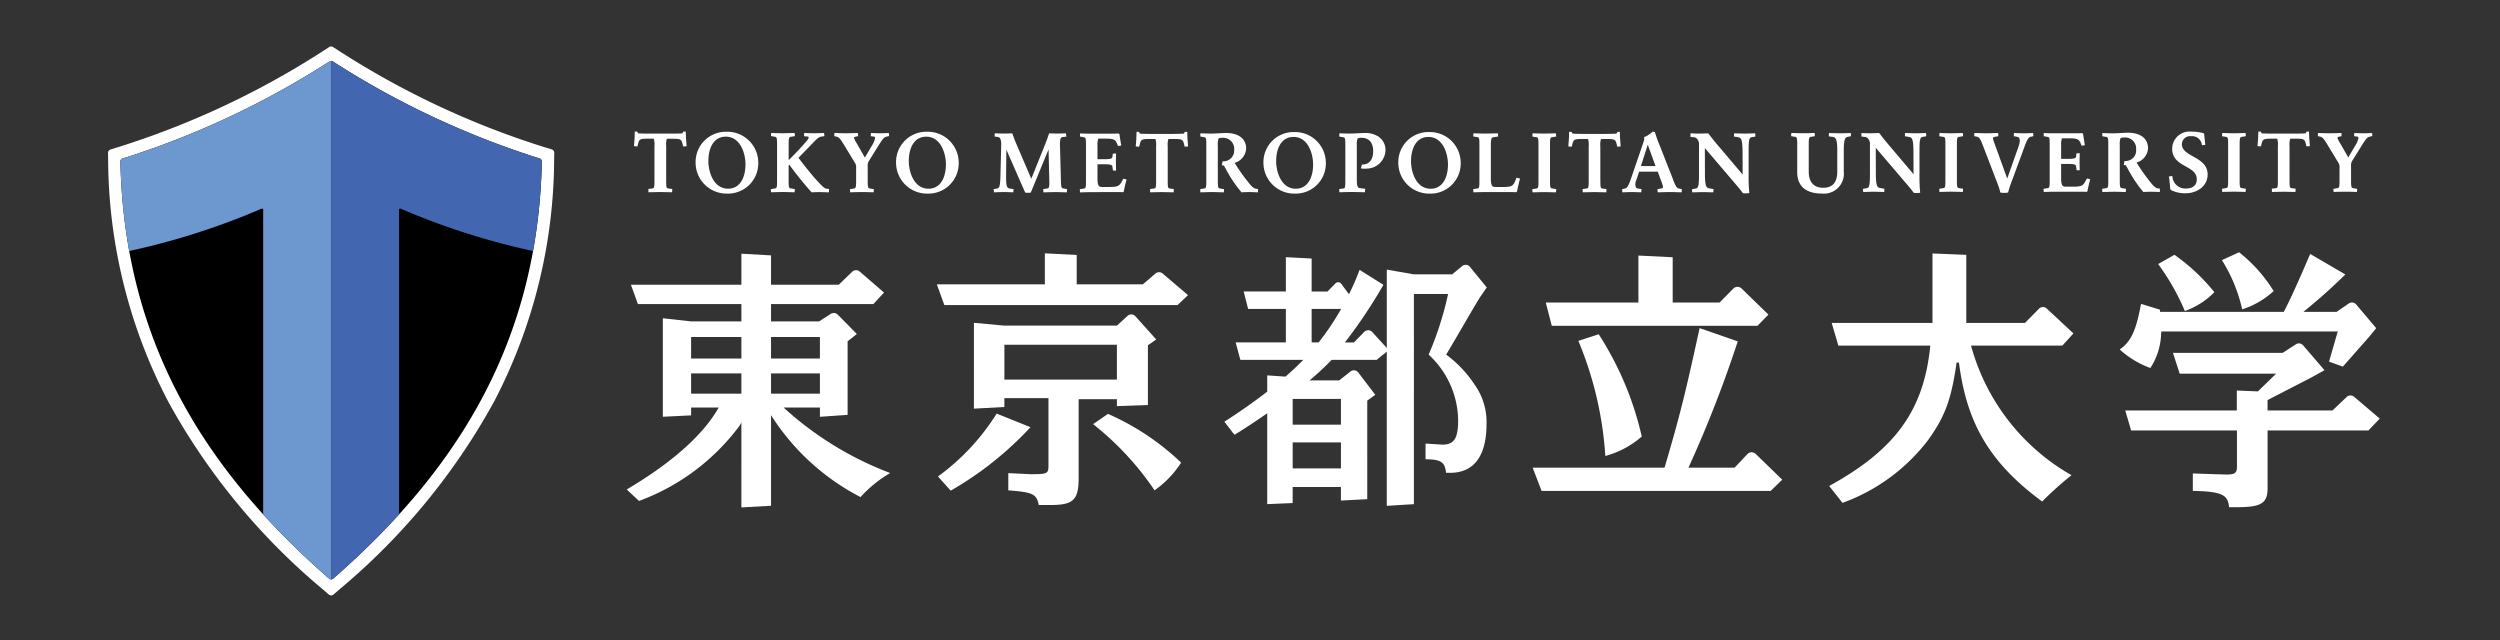 <svg xmlns="http://www.w3.org/2000/svg" xmlns:xlink="http://www.w3.org/1999/xlink" width="232.435" height="59.528" viewBox="0 0 232.435 59.528">
  <rect x="0" y="0" width="232.435" height="59.528" fill="#333333" stroke="none"/>
  <defs>
    <clipPath id="clip-path">
      <rect id="長方形_5491" data-name="長方形 5491" width="232.435" height="59.528" transform="translate(0 0)" fill="none"/>
    </clipPath>
  </defs>
  <g id="グループ_129" data-name="グループ 129" transform="translate(0 0)" clip-path="url(#clip-path)">
    <path id="パス_592" data-name="パス 592" d="M214.679,12.271v-.037h-.24l-.007.029a.245.245,0,0,1-.085.136c-.11.008-.534.024-.953.024h-2.145c-.418,0-.843-.016-.95-.023a.242.242,0,0,1-.088-.137l-.007-.029h-.239l-.018.615-.054.7,0,.038.317.024.084-.332c.1-.359.23-.385.983-.385h.442a1.773,1.773,0,0,1,.065.69v3.136c0,.625-.015.749-.181.775l-.384.047.013.306,1.051-.022,1.136.022.013-.306-.383-.047c-.167-.026-.182-.15-.182-.775V13.583a1.8,1.8,0,0,1,.065-.69h.443c.751,0,.879.026.982.383l.084.334.317-.024-.057-.735Z" fill="#fff"/>
    <path id="パス_593" data-name="パス 593" d="M220.509,12.368s-.437.024-.717.024c-.334,0-.862-.024-.862-.024l-.042,0-.015.293.282.039a.118.118,0,0,1,.118.134,2.106,2.106,0,0,1-.326.755l-.62,1.049-.634-1.111c-.05-.09-.1-.175-.146-.253a1.445,1.445,0,0,1-.22-.463c0-.034.009-.073.128-.1l.255-.053-.023-.291h-.036c-.008,0-.8.024-1.121.024s-.971-.024-.978-.024h-.036l-.021.284.268.068c.178.044.323.22.7.852l.923,1.524a.684.684,0,0,1,.129.454v1.169c0,.609-.016.743-.189.776l-.382.066.021.287h.037c.007,0,.745-.024,1.064-.024s1.027.024,1.034.024h.036l.021-.288-.382-.065c-.172-.026-.188-.161-.188-.776V15.447a.788.788,0,0,1,.128-.526l.845-1.358c.436-.7.54-.815.8-.868l.205-.047-.022-.282Z" fill="#fff"/>
    <path id="パス_594" data-name="パス 594" d="M194.057,16.6l-.027-.005-.171.306c-.218.388-.393.456-1.167.456h-.616c-.333,0-.444-.121-.444-.84V15.264a.062.062,0,0,1,.022-.025h.6c.634,0,.749.073.768.237l.05.345.03,0a1.192,1.192,0,0,0,.227.006l.03-.007,0-.107c-.007-.25-.014-.487-.014-.68s.007-.421.014-.671l0-.109-.03-.007a1.759,1.759,0,0,0-.241.009l-.031,0-.035.289c-.019.157-.134.228-.768.228h-.6a.062.062,0,0,1-.022-.025V13.52a1.648,1.648,0,0,1,.077-.659h.62c.733,0,.939.05,1.1.421l.109.261.029,0c.021,0,.205-.03.237-.038l.035-.008-.007-.036c-.066-.361-.138-.851-.159-1-.012-.039-.052-.059-.09-.078l-.011-.005-.012,0c-.1.015-.468.015-1.2.015h-1.359c-.4,0-.771-.009-.944-.024l-.033,0-.007.031a1.605,1.605,0,0,0,0,.231v.031l.372.069c.167.026.18.139.18.768v3.222c0,.629-.013.743-.181.769l-.389.063,0,.034c0,.033.009.2.017.233l.007.03.157-.006c.213-.007.5-.019.836-.019h1.682c.746,0,1.2,0,1.281.016l.012,0,.012-.006a.14.14,0,0,0,.081-.077l0,0a10.8,10.8,0,0,1,.244-1.054l.009-.031-.028-.014a1.934,1.934,0,0,0-.248-.057" fill="#fff"/>
    <path id="パス_595" data-name="パス 595" d="M200.814,17.541l-.206-.03c-.236-.037-.43-.244-.892-.847a16.846,16.846,0,0,1-1.061-1.531.041.041,0,0,1,0-.026v0a1.465,1.465,0,0,0,1.057-1.323c0-.9-.7-1.444-1.87-1.444-.162,0-.38.012-.61.025-.273.015-.555.031-.8.031-.2,0-.384-.007-.575-.013l-.356-.011h-.031l-.007.029a1.884,1.884,0,0,0,0,.239v.031l.372.061c.168.026.181.14.181.768v3.223c0,.629-.013.743-.181.768l-.384.062v.033c0,.047.005.2.013.236l.007.029h.031l.344-.009c.247-.007.5-.014.721-.014s.452.007.683.014l.351.009h.031l.006-.029c.009-.033.023-.2.025-.234l0-.035-.391-.062c-.164-.025-.189-.126-.189-.768v-3.2a1.8,1.8,0,0,1,.073-.688,1.086,1.086,0,0,1,.339-.049,1.025,1.025,0,0,1,1.108,1.124.961.961,0,0,1-.743,1.029.971.971,0,0,1-.289.033l-.048-.005-.073.365.037.007c.03.006.061.011.089.014a.1.1,0,0,1,.09.053l.135.233a11.717,11.717,0,0,0,1.468,2.2l.013.012.017,0c.178-.014.463-.023.763-.023.171,0,.567.015.709.023l.031,0,.008-.03a1.976,1.976,0,0,0,0-.245Z" fill="#fff"/>
    <path id="パス_596" data-name="パス 596" d="M208.229,16.718V13.495c0-.642.025-.743.189-.768l.384-.064V12.63c0-.033-.013-.2-.021-.234l-.007-.029h-.03l-.335.009c-.25.007-.509.015-.731.015s-.457-.008-.69-.015l-.343-.009h-.03l-.007.029a2,2,0,0,0-.011.24v.033l.381.058c.167.026.181.14.181.768v3.223c0,.629-.014.743-.182.769l-.388.065v.034a2.284,2.284,0,0,0,.018.232l.007.028h.03l.343-.01c.247-.007.5-.014.722-.014s.452.007.683.014l.351.01h.03l.007-.029c.008-.033.022-.2.025-.232l0-.035-.39-.063c-.164-.026-.189-.126-.189-.769" fill="#fff"/>
    <path id="パス_597" data-name="パス 597" d="M181.941,16.718V13.495c0-.642.025-.743.189-.768l.385-.064,0-.033c0-.033-.012-.2-.02-.234l-.007-.029h-.031l-.335.009c-.25.007-.509.015-.73.015s-.457-.008-.69-.015l-.344-.009h-.03l-.007.029a2,2,0,0,0-.011.24v.033l.381.058c.168.026.181.14.181.768v3.223c0,.629-.013.743-.182.769l-.388.065v.034c0,.032.009.2.018.231l.007.029h.03l.344-.01c.247-.007.5-.014.721-.014s.453.007.683.014l.351.01h.031l.007-.029c.008-.033.022-.2.024-.232l0-.035-.39-.063c-.164-.026-.189-.126-.189-.769" fill="#fff"/>
    <path id="パス_598" data-name="パス 598" d="M179.063,12.368h-.03c-.121,0-.234.006-.345.01-.192.007-.373.013-.578.013s-.4-.006-.6-.013c-.113,0-.229-.008-.352-.01h-.03l-.007.029c-.009.033-.012.19-.014.237v.032l.4.07c.29.048.387.252.395,1.361l.008,2.1-2.382-2.815c-.4-.474-.63-.776-.764-.962l-.01-.009a.353.353,0,0,0-.1-.044l-.006,0h-.006c-.264.016-.6.023-.827.023-.251,0-.465-.009-.708-.023l-.032,0-.007.03c-.008.034-.007.21-.007.263v.033l.3.035a.437.437,0,0,1,.346.192.729.729,0,0,1,.149.5v2.82c0,1.024-.073,1.21-.293,1.251l-.358.071,0,.034c0,.032.017.192.024.224l.007.03h.031c.123,0,.238-.006.35-.01.19-.007.37-.013.573-.013s.4.006.6.013c.114,0,.232.008.356.01h.031l.007-.029c.008-.033.013-.191.014-.238v-.033l-.392-.068c-.291-.048-.4-.261-.4-1.361l-.008-2.379,3.014,3.534c.27.315.42.517.473.59a.162.162,0,0,0,.14.078,3.825,3.825,0,0,0,.466-.016l.034-.007,0-.035a14.191,14.191,0,0,1-.063-1.543V13.978c0-.974.053-1.208.284-1.25l.342-.057v-.033a2.224,2.224,0,0,0-.012-.241Z" fill="#fff"/>
    <path id="パス_599" data-name="パス 599" d="M172.075,12.368h-.03c-.119,0-.233.006-.344.01-.2.007-.388.013-.6.013s-.45-.007-.673-.014l-.345-.009h-.03l-.007.029c-.009.033-.012.2-.014.246v.033l.375.052c.279.048.411.248.411,1.258v1.966c0,1-.436,1.506-1.3,1.506-.617,0-1.352-.262-1.352-1.513V13.5c0-.6.017-.75.189-.776l.372-.062v-.032a2.208,2.208,0,0,0-.009-.237l-.008-.029h-.03l-.334.009c-.25.007-.509.014-.731.014s-.457-.007-.69-.014l-.344-.009h-.03l-.007.029a2.182,2.182,0,0,0-.011.237v.032l.374.062c.164.025.188.126.188.768v2.512c0,1.3.795,1.991,2.3,1.991a1.851,1.851,0,0,0,2.029-2.038V13.978c0-.993.127-1.21.348-1.25l.317-.065v-.031a2.129,2.129,0,0,0-.012-.235Z" fill="#fff"/>
    <path id="パス_600" data-name="パス 600" d="M189.039,12.4l-.007-.03H189c-.135,0-.248.008-.354.012-.157.006-.294.012-.467.012s-.347-.006-.519-.013c-.115,0-.235-.008-.373-.011h-.03l-.008.03c-.007.033-.019.193-.022.225l0,.033.317.064a.256.256,0,0,1,.193.122c.089.151.059.435-.089.847L186.62,16.6l-1.113-3.069c-.014-.04-.031-.084-.047-.13a2.691,2.691,0,0,1-.164-.536c0-.069.013-.113.19-.145l.305-.056V12.63a2.086,2.086,0,0,0-.014-.234l-.007-.029h-.03l-.311.008c-.266.008-.542.016-.77.016s-.479-.008-.727-.015l-.323-.009h-.03l-.007.029a2.276,2.276,0,0,0-.018.234v.032l.275.056c.2.051.3.2.543.846l1.351,3.523a6.016,6.016,0,0,1,.25.785l0,.018.017.008a1.282,1.282,0,0,0,.353.032,1.239,1.239,0,0,0,.352-.033l.015-.008,0-.017a6.9,6.9,0,0,1,.244-.785l1.3-3.523c.243-.664.366-.8.549-.845l.24-.054v-.031c0-.047,0-.2-.012-.237" fill="#fff"/>
    <path id="パス_601" data-name="パス 601" d="M203.9,14.545c-.536-.3-1.042-.592-1.042-1.128a.761.761,0,0,1,.862-.753.921.921,0,0,1,1,.8l.008.032.032,0c.035,0,.208-.018.241-.027l.033-.008,0-.033c-.045-.348-.081-.7-.1-.962a.185.185,0,0,0-.07-.084l-.011-.005a4.029,4.029,0,0,0-1.076-.135,1.615,1.615,0,0,0-1.823,1.578c0,.949.672,1.324,1.264,1.654.528.294,1.026.572,1.026,1.205,0,.531-.367.847-.981.847a1.2,1.2,0,0,1-1.287-1.123l-.008-.035-.035,0c-.022,0-.218.032-.25.04l-.035.009.007.034c.057.318.1.89.126,1.134v.01l.006.008a.272.272,0,0,0,.076.075,2.844,2.844,0,0,0,1.345.289,2.282,2.282,0,0,0,1.408-.457,1.6,1.6,0,0,0,.636-1.3c0-.9-.718-1.309-1.351-1.668" fill="#fff"/>
    <path id="パス_602" data-name="パス 602" d="M86.244,18a2.815,2.815,0,0,0,2.89-2.866A2.879,2.879,0,0,0,86.2,12.249a2.815,2.815,0,0,0-2.89,2.867A2.879,2.879,0,0,0,86.244,18m-1.75-3.033c0-1.092.426-2.259,1.622-2.259,1.343,0,1.83,1.541,1.83,2.577,0,1.092-.427,2.259-1.623,2.259-1.342,0-1.829-1.541-1.829-2.577" fill="#fff"/>
    <path id="パス_603" data-name="パス 603" d="M63.778,12.854l-.018-.583v-.037h-.241l-.007.029a.236.236,0,0,1-.086.137c-.11.008-.537.024-.958.024H60.309c-.42,0-.848-.016-.955-.024-.022,0-.073-.071-.089-.137l-.007-.029h-.241L59,12.852l-.055.7,0,.038.319.024.085-.335c.1-.36.231-.386.988-.386h.445a1.8,1.8,0,0,1,.065.694v3.154c0,.629-.014.754-.182.78l-.386.047.013.308,1.057-.022,1.143.022.013-.308-.385-.047c-.169-.026-.183-.151-.183-.78V13.591A1.822,1.822,0,0,1,62,12.9h.445c.756,0,.885.026.988.385l.085.336.319-.024Z" fill="#fff"/>
    <path id="パス_604" data-name="パス 604" d="M67.564,12.249a2.816,2.816,0,0,0-2.891,2.867A2.88,2.88,0,0,0,67.611,18,2.815,2.815,0,0,0,70.5,15.132a2.88,2.88,0,0,0-2.938-2.883m1.749,3.034c0,1.092-.426,2.259-1.622,2.259-1.342,0-1.829-1.541-1.829-2.577,0-1.092.426-2.259,1.622-2.259,1.342,0,1.829,1.541,1.829,2.577" fill="#fff"/>
    <path id="パス_605" data-name="パス 605" d="M77.025,17.879l.037,0,.021-.312-.226-.02c-.194-.03-.389-.194-.907-.766-.569-.619-1.417-1.713-1.7-2.09a.081.081,0,0,1,0-.035l1.472-1.51c.309-.325.445-.418.661-.449l.23-.034.036-.006-.032-.292-.035,0c-.006,0-.575.024-.856.024-.345,0-.915-.024-.921-.024l-.038,0-.011.3.322.029a.1.1,0,0,1,.109.1c0,.094-.161.293-.459.626-.493.559-1.064,1.143-1.389,1.453l-.014,0V13.5c0-.609.017-.754.19-.781l.394-.064-.033-.29-1.1.024-1.083-.024-.012.284.384.07c.168.026.182.152.182.781v3.242c0,.632-.013.747-.184.773l-.4.078.03.284h.035c.007,0,.749-.024,1.071-.024.215,0,.455.008.687.014l.352.01h.035l.032-.294-.393-.068c-.166-.026-.19-.127-.19-.773V15.368c.015-.017.041-.038.062-.057l0,0a30.987,30.987,0,0,0,2.069,2.561l.012.012h.018c.17-.015.457-.024.767-.024.172,0,.763.024.769.024" fill="#fff"/>
    <path id="パス_606" data-name="パス 606" d="M82.663,12.65l-.022-.283-.037,0s-.439.024-.721.024c-.336,0-.867-.024-.872-.024l-.037,0-.016.294.284.04a.118.118,0,0,1,.119.135,2.126,2.126,0,0,1-.328.759L80.41,14.65l-.639-1.118c-.05-.09-.1-.175-.147-.254a1.46,1.46,0,0,1-.221-.466c0-.034.01-.073.128-.1l.258-.054-.024-.292H79.73c-.009,0-.807.024-1.128.024s-.977-.024-.977-.024l-.043,0-.021.287.269.067c.18.046.325.222.707.858l.93,1.533a.692.692,0,0,1,.13.457v1.176c0,.613-.016.747-.191.78l-.383.067.02.288h.037c.008,0,.75-.024,1.071-.024s1.033.024,1.033.024h.044l.021-.29-.385-.065c-.173-.026-.19-.171-.19-.78v-1.28a.794.794,0,0,1,.129-.528l.85-1.366c.439-.7.544-.82.8-.873Z" fill="#fff"/>
    <path id="パス_607" data-name="パス 607" d="M132.883,12.277a2.8,2.8,0,0,0-2.877,2.853A2.866,2.866,0,0,0,132.93,18a2.8,2.8,0,0,0,2.877-2.853,2.866,2.866,0,0,0-2.924-2.869m1.741,3.019c0,1.087-.424,2.249-1.615,2.249-1.336,0-1.82-1.534-1.82-2.565,0-1.087.424-2.249,1.615-2.249,1.335,0,1.82,1.534,1.82,2.565" fill="#fff"/>
    <path id="パス_608" data-name="パス 608" d="M120.392,18a2.8,2.8,0,0,0,2.877-2.853,2.867,2.867,0,0,0-2.925-2.869,2.8,2.8,0,0,0-2.877,2.853A2.867,2.867,0,0,0,120.392,18M118.65,14.98c0-1.087.424-2.249,1.615-2.249,1.336,0,1.82,1.534,1.82,2.565,0,1.087-.424,2.249-1.614,2.249-1.336,0-1.821-1.534-1.821-2.565" fill="#fff"/>
    <path id="パス_609" data-name="パス 609" d="M148.789,16.751V13.612a1.813,1.813,0,0,1,.064-.691h.443c.753,0,.882.026.984.383l.084.335.317-.024-.057-.737-.017-.58v-.037h-.24l-.007.029a.245.245,0,0,1-.085.136c-.111.009-.536.024-.954.024h-2.148c-.419,0-.844-.015-.95-.023a.229.229,0,0,1-.089-.137l-.007-.029h-.24l-.017.616-.055.7,0,.038.317.024.084-.333c.1-.359.231-.385.984-.385h.443a1.808,1.808,0,0,1,.065.691v3.139c0,.626-.015.75-.182.776l-.383.047.013.307,1.052-.023,1.137.023.013-.307-.383-.047c-.168-.025-.182-.15-.182-.776" fill="#fff"/>
    <path id="パス_610" data-name="パス 610" d="M109.12,17.881l.013-.307-.383-.047c-.168-.025-.182-.15-.182-.776V13.612a1.821,1.821,0,0,1,.064-.691h.444c.752,0,.881.026.983.384l.084.334.318-.024-.058-.736-.016-.581,0-.037h-.24l-.007.029a.237.237,0,0,1-.085.136c-.11.009-.535.024-.954.024h-2.147c-.419,0-.844-.015-.951-.023a.23.23,0,0,1-.089-.137l-.007-.029h-.239l-.018.616-.055.7,0,.038.317.024.085-.333c.1-.359.23-.385.983-.385h.444a1.821,1.821,0,0,1,.064.691v3.139c0,.626-.014.751-.181.776l-.384.047.013.307,1.052-.022Z" fill="#fff"/>
    <path id="パス_611" data-name="パス 611" d="M98.637,16.75l-.087-3.242c-.017-.618.081-.75.256-.769l.336-.035,0-.038c0-.021-.027-.209-.035-.242l-.007-.031-.032,0c-.222.014-.508.023-.764.023-.274,0-.734-.017-.734-.017h-.034l-.008.029c-.061.2-.2.6-.359.993l-1.286,3.2-1.372-3.2c-.157-.365-.305-.763-.383-.995l-.008-.026h-.028c-.006,0-.592.017-.826.017s-.736-.023-.736-.023l-.043,0-.014.3.315.045c.265.027.309.424.3.752l-.071,2.776c-.024.981-.079,1.216-.294,1.255l-.341.064.036.294h.035s.543-.024.839-.024c.312,0,.87.024.876.024h.034l.043-.291-.385-.067c-.272-.048-.325-.26-.317-1.262l.023-2.342L95.314,17.9l.016.006a1.1,1.1,0,0,0,.242.019,1.164,1.164,0,0,0,.246-.019l.017,0,1.654-4.015.068,2.862c.016.62-.013.742-.182.768l-.381.063.02.3h.036l.342-.009c.252-.008.512-.015.733-.015s.448.007.674.014l.353.01h.036l.021-.3-.358-.063c-.179-.033-.2-.156-.214-.77" fill="#fff"/>
    <path id="パス_612" data-name="パス 612" d="M103.1,17.856c.748,0,1.2,0,1.282.016l.013,0,.011-.006a.145.145,0,0,0,.082-.077l0-.006a10.651,10.651,0,0,1,.244-1.055l.009-.03-.028-.015a1.934,1.934,0,0,0-.248-.057l-.027-.005-.171.307c-.219.388-.394.456-1.169.456h-.617c-.333,0-.444-.121-.444-.841V15.294a.065.065,0,0,1,.021-.024h.6c.635,0,.75.073.769.237l.05.346.03,0a1.3,1.3,0,0,0,.228.007l.029-.008,0-.107c-.007-.251-.014-.487-.014-.681s.007-.421.014-.671l0-.109-.029-.007a1.393,1.393,0,0,0-.242.009l-.031,0-.035.29c-.019.157-.134.228-.769.228h-.6a.067.067,0,0,1-.021-.025V13.548a1.649,1.649,0,0,1,.077-.659h.621c.734,0,.94.049,1.1.421l.11.261.029,0c.021,0,.205-.029.238-.037l.034-.009-.006-.035c-.059-.317-.125-.759-.16-1-.013-.04-.054-.06-.09-.078l-.011,0-.012,0c-.1.015-.469.015-1.2.015H101.4c-.409,0-.771-.009-.946-.024l-.032,0-.007.031a1.766,1.766,0,0,0,0,.232l0,.03.372.069c.167.026.181.14.181.769v3.227c0,.629-.014.743-.182.769l-.389.063v.034c0,.033.009.2.018.234l.007.03.156-.006c.214-.008.506-.019.838-.019Z" fill="#fff"/>
    <path id="パス_613" data-name="パス 613" d="M116.963,17.574l-.206-.03c-.237-.037-.431-.244-.894-.848a16.863,16.863,0,0,1-1.061-1.533c0-.01,0-.013,0-.027h0a1.469,1.469,0,0,0,1.059-1.326c0-.9-.7-1.445-1.873-1.445-.162,0-.38.012-.61.024-.273.016-.556.031-.805.031-.2,0-.386-.006-.578-.013-.113,0-.229-.008-.355-.01h-.03l-.007.029a1.872,1.872,0,0,0,0,.239l0,.031.372.061c.168.026.181.14.181.769v3.227c0,.629-.013.743-.181.769l-.384.062v.033c0,.047,0,.2.013.236l.007.029h.03l.345-.009c.247-.008.5-.015.722-.015s.453.007.683.014l.352.01h.031l.007-.029c.008-.033.022-.2.024-.234l0-.035-.391-.062c-.164-.025-.189-.126-.189-.769v-3.2a1.794,1.794,0,0,1,.074-.689,1.117,1.117,0,0,1,.339-.049,1.027,1.027,0,0,1,1.109,1.126A1,1,0,0,1,113.718,15l-.046-.007-.074.369.038.007c.029.005.059.01.088.013a.1.1,0,0,1,.091.053l.135.235a11.679,11.679,0,0,0,1.47,2.2l.012.012h.018c.176-.015.462-.024.763-.024.17,0,.568.016.71.024l.031,0,.008-.031a1.975,1.975,0,0,0,0-.245Z" fill="#fff"/>
    <path id="パス_614" data-name="パス 614" d="M128.234,12.751a2.2,2.2,0,0,0-1.32-.387h0c-.162,0-.387.012-.625.024-.282.016-.573.031-.822.031-.223,0-.438-.008-.647-.015l-.254-.008-.03,0-.007.03a2.307,2.307,0,0,0-.008.242V12.7l.379.065c.167.026.181.139.181.761v3.227c0,.632-.014.747-.18.773l-.386.047V17.6c0,.049.006.213.014.246l.007.029h.03l.337-.009c.261-.007.531-.015.754-.015.245,0,.606.009.924.017l.307.007.008-.029c.007-.033.029-.233.031-.255l0-.037-.494-.063c-.193-.026-.284-.153-.284-.8V13.532a1.627,1.627,0,0,1,.081-.672,1.283,1.283,0,0,1,.34-.05c.71,0,1.1.445,1.1,1.252l0,.017c-.006.763-.376,1.218-.989,1.218h-.026l-.032,0-.089.361.041.006a1.847,1.847,0,0,0,.473.012,1.766,1.766,0,0,0,1.766-1.682,1.482,1.482,0,0,0-.584-1.24" fill="#fff"/>
    <path id="パス_615" data-name="パス 615" d="M140.966,17.868a.151.151,0,0,0,.082-.077v-.005c.054-.289.18-.861.268-1.143l.01-.031L141.3,16.6c-.033-.016-.21-.055-.263-.067L141,16.525l-.177.408c-.182.408-.4.453-1.183.453h-.577c-.328,0-.452-.073-.452-.849V13.548c0-.651.056-.763.236-.789l.434-.066v-.032a2.222,2.222,0,0,0-.008-.237l-.007-.029-.318.007c-.293.008-.626.017-.867.017-.222,0-.478-.007-.725-.015l-.333-.009H137l-.007.029c-.008.034-.016.2-.017.232l0,.033.39.062c.168.026.181.141.181.773v3.227c0,.622-.014.746-.182.772l-.391.062,0,.034c0,.033.011.2.019.232l.008.03h.03l.253-.008c.231-.007.492-.016.726-.016h1.645c.753,0,1.207,0,1.29.015l.012,0Z" fill="#fff"/>
    <path id="パス_616" data-name="パス 616" d="M144.627,17.88h.031l.006-.03c.009-.032.023-.2.025-.232l0-.035-.391-.063c-.165-.026-.189-.127-.189-.77V13.525c0-.644.024-.744.189-.769l.385-.064,0-.034c0-.033-.012-.2-.021-.234l-.006-.029h-.031l-.331.009c-.252.007-.512.014-.736.014s-.46-.007-.694-.014l-.34-.009h-.03l-.008.029a2.023,2.023,0,0,0-.01.241V12.7l.381.059c.168.025.181.139.181.769v3.226c0,.63-.013.744-.182.77l-.389.065,0,.034a2.019,2.019,0,0,0,.017.232l.008.029h.03l.343-.009c.248-.007.5-.015.723-.015s.453.008.683.015l.352.009" fill="#fff"/>
    <path id="パス_617" data-name="パス 617" d="M155.551,16.681l-1.282-3.257a10.614,10.614,0,0,1-.4-1.127l-.007-.023-.207-.04-.014.015a2.163,2.163,0,0,1-.341.269,1.793,1.793,0,0,1-.412.218l-.032.01.006.034a.711.711,0,0,1,.007.15,1.271,1.271,0,0,1-.061.266l-1.194,3.487c-.225.658-.355.8-.543.845l-.252.062,0,.031c0,.032.009.2.017.23l.007.029h.031c.136,0,.249-.008.356-.012.151-.006.293-.012.465-.012s.331.006.488.012c.112,0,.23.009.373.012h.031l.006-.029a2.359,2.359,0,0,0,.02-.238l0-.034-.321-.051a.265.265,0,0,1-.2-.123.908.908,0,0,1,.053-.69l.245-.733c.012-.018.014-.021.02-.024H154.1a.059.059,0,0,1,.038.028l.267.731c.015.04.031.083.047.128a2.724,2.724,0,0,1,.165.539c0,.064-.014.111-.2.145l-.314.057,0,.035c0,.033.019.2.028.231l.007.029h.03l.321-.009c.263-.007.536-.015.761-.015s.48.008.729.015l.33.009h.031l.007-.029c.008-.033.022-.2.024-.23l0-.033-.276-.059c-.2-.051-.3-.2-.551-.848m-1.626-1.259a.083.083,0,0,1-.019.019h-1.313a.084.084,0,0,1-.019-.02l.634-1.962Z" fill="#fff"/>
    <path id="パス_618" data-name="パス 618" d="M163.183,12.424l-.007-.029h-.031l-.342.011c-.193.006-.375.013-.582.013s-.4-.007-.606-.013l-.349-.011h-.03l-.008.028c-.009.034-.012.191-.014.238v.032l.4.07c.29.048.388.252.4,1.362l.007,2.106-2.385-2.818c-.4-.469-.628-.774-.765-.963l-.01-.009a.312.312,0,0,0-.1-.045h-.011c-.262.017-.6.024-.829.024s-.42-.007-.709-.024l-.032,0-.007.031c-.008.034-.007.209-.007.262v.034l.3.035a.437.437,0,0,1,.347.192.731.731,0,0,1,.15.5v2.823c0,1.026-.073,1.212-.294,1.252l-.358.072,0,.033c0,.032.017.193.025.226l.007.029h.031l.349-.011c.191-.007.372-.013.575-.013s.4.006.6.013l.358.011h.031l.007-.029c.008-.033.012-.191.014-.239V17.58l-.393-.068c-.29-.048-.4-.262-.4-1.363l-.008-2.382,3.018,3.538c.273.32.421.52.473.592a.165.165,0,0,0,.141.077,3.825,3.825,0,0,0,.466-.016l.034-.007,0-.035a14.221,14.221,0,0,1-.063-1.545V14.007c0-.976.053-1.21.284-1.252l.343-.057v-.033c0-.048,0-.208-.012-.241" fill="#fff"/>
    <path id="パス_619" data-name="パス 619" d="M30.041,54.818A60.893,60.893,0,0,1,15.661,37.38a49.086,49.086,0,0,1-5.608-22.558l-.011-.6a.334.334,0,0,1,.235-.325l.578-.178A78.4,78.4,0,0,0,30.17,4.657l.437-.281a.333.333,0,0,1,.361,0l.436.281a78.43,78.43,0,0,0,19.315,9.057l.579.178a.336.336,0,0,1,.235.325l-.012.6A49.073,49.073,0,0,1,45.914,37.38a60.893,60.893,0,0,1-14.38,17.438l-.528.458a.333.333,0,0,1-.437,0Z" fill="#fff"/>
    <path id="パス_620" data-name="パス 620" d="M30.639,5.709a79.854,79.854,0,0,1-19.247,9.029.283.283,0,0,0-.2.273C11.563,31.674,18.923,43.6,30.6,53.8a.283.283,0,0,0,.37,0C42.653,43.6,50.013,31.674,50.379,15.011a.281.281,0,0,0-.2-.273A79.818,79.818,0,0,1,30.936,5.709a.275.275,0,0,0-.3,0"/>
    <path id="パス_621" data-name="パス 621" d="M37.258,19.405a66.291,66.291,0,0,0,12.3,3.931,53.21,53.21,0,0,0,.82-8.325.28.28,0,0,0-.2-.273A79.854,79.854,0,0,1,30.936,5.709a.275.275,0,0,0-.149-.043v48.2a.278.278,0,0,0,.185-.069A74.032,74.032,0,0,0,37.1,47.824V19.5a.111.111,0,0,1,.158-.1" fill="#4366b0"/>
    <path id="パス_622" data-name="パス 622" d="M30.6,53.8a.282.282,0,0,0,.185.069V5.665a.276.276,0,0,0-.149.044,79.818,79.818,0,0,1-19.247,9.029.281.281,0,0,0-.2.273,53.21,53.21,0,0,0,.82,8.325,66.328,66.328,0,0,0,12.3-3.931.111.111,0,0,1,.159.1V47.823A73.886,73.886,0,0,0,30.6,53.8" fill="#6d97cf"/>
    <path id="パス_623" data-name="パス 623" d="M200.82,28.794l.012.2h11.5c.549-1.045,1.176-2.4,2.456-5.384l3.267,1.908c-1.281,1.254-2.3,2.169-3.894,3.476h3.084l1.1-.758a.521.521,0,0,1,.727.083l1.854,2.192-.675.824-2.429,2.754-1.281-.47.808-2.8h-16.4l-.021.215a6.163,6.163,0,0,1-1,3.182,8.565,8.565,0,0,1-2.848-1.725c1.2-.809,1.581-2.145,1.981-4.24Zm7.146,9.37V36.31l1.96.078,1.694-1.646h-8.965l-.627-1.934h10.2l1.2-.778a.521.521,0,0,1,.712.089l1.976,2.3-1.192.66-4.1,2.116v.966h6.037l1.3-1.235a.521.521,0,0,1,.721-.026l2.371,2.019-1.046,1.1h-9.381v5.359c0,1.411-.574,1.777-2.848,1.777h-.732c-.1-1.15-.653-1.462-3.371-1.515V44.019s2.823.1,3.136.1c.81,0,.967-.156.967-.757V40.019H198.14l-.548-1.855Zm-5.8-14.476a18.279,18.279,0,0,1,3.71,3.475,7.1,7.1,0,0,1-2.743,1.751,21.161,21.161,0,0,0-2.483-4.364Zm6.01-.235a13.921,13.921,0,0,1,3.214,3.606,7.756,7.756,0,0,1-2.926,1.7,14.6,14.6,0,0,0-1.882-4.573Z" fill="#fff"/>
    <path id="パス_624" data-name="パス 624" d="M64.255,37.889v.729l-2.627.13V29.591l2.627.29H68.93V28.269H59.309l-.65-1.794H68.93V23.589l2.756.155v2.731h6.292l1.237-1.194a.519.519,0,0,1,.724-.026L82.191,27.2,81.2,28.269H71.686v1.612h4.467L77.21,29.2a.518.518,0,0,1,.689.063l1.764,1.792-.858.676v6.84l-2.574.181v-.859H72.857a30.9,30.9,0,0,0,9.906,6.086,11.6,11.6,0,0,0-2.756,2.236,21.564,21.564,0,0,1-8.321-7.617v8.423l-2.756.156V39.244a1.4,1.4,0,0,1-.193.368,20.443,20.443,0,0,1-9.324,6.963l-1.145-1.066c3.745-2.211,6.992-4.838,8.552-7.62Zm4.675-6.554H64.255v2H68.93Zm0,3.382H64.255V36.6H68.93Zm7.3-3.382H71.686v2h4.545Zm0,3.382H71.686V36.6h4.545Z" fill="#fff"/>
    <path id="パス_625" data-name="パス 625" d="M97.144,26.436V23.553l2.961.154v2.729h6.153l1.15-.988a.513.513,0,0,1,.695-.01l2.351,2-.978.927H87.8l-.7-1.931ZM87.207,44.3a21.052,21.052,0,0,0,5.458-5.846l3.142,1.264a31.32,31.32,0,0,1-7.416,5.9ZM90.55,30.013l2.832.262h10.46l.972-.888a.513.513,0,0,1,.756.025l1.927,2.15-.772.54v5.557l-2.883.1v-.644h-3.557V44.43c0,2.059-.489,2.523-2.626,2.523H96.578c-.206-1.03-.541-1.185-2.832-1.365v-1.6l2.034.1c1.7,0,1.7-.05,1.7-.926V37.015h-4.1v.824l-2.832.155Zm13.292,2.038H93.382V35.29h10.46Zm-.829,6.429a23.464,23.464,0,0,1,6.8,4.531,9.122,9.122,0,0,1-2.471,2.575,27.175,27.175,0,0,0-5.715-6.153Z" fill="#fff"/>
    <path id="パス_626" data-name="パス 626" d="M134.45,32.972c.824-1.338,2.572-4.428,3.164-5.355l.616-.893-1.557-1.905a.513.513,0,0,0-.757-.059l-.9.746h-3.579l-2.5-.441v7.288l-1.34-1.468a.514.514,0,0,0-.778-.009l-.94.963h-.841a46.665,46.665,0,0,0,3.583-5.355l-.116-.077-2.1-1.314a24.266,24.266,0,0,1-.985,2.265l-.709-.96a.36.36,0,0,0-.57-.03l-.715.734h-1.478V24.038l-2.395-.128V27.1H115.63l.412,1.622h3.51v3.115h-4.669l.438,1.622h5.852c-.525.537-1.086,1.06-1.661,1.56l-.2-.017h0l-1.492-.1v1.507c-1.772,1.374-3.384,2.415-3.984,2.8l.676.871-.012.011.283.332s1.316-.8,3.037-2v8.448l2.365-.1V45.276h4.486v1.262l2.448-.129V37.245l.746-.54-1.576-2.069a.513.513,0,0,0-.755-.078l-1.021.808h-2.756a25.68,25.68,0,0,0,2.048-1.905h4.186l.944-.769V47.029l2.521-.155V27.335h3.177a30.371,30.371,0,0,1-1.806,5.637,8.419,8.419,0,0,1,2.742,6.1c0,1.673-.374,2.268-1.455,2.268l-1.576-.1V42.7c1.494,0,1.8.308,1.908,1.261h.362c2.265,0,3.4-1.6,3.4-4.557a6,6,0,0,0-1.133-3.681,10.872,10.872,0,0,0-2.623-2.755m-9.78,10.58h-4.487V41.133h4.487Zm0-4.067h-4.487V37.092h4.487Zm-2.723-10.761h2.745a24.709,24.709,0,0,1-2.094,3.115h-.651Z" fill="#fff"/>
    <path id="パス_627" data-name="パス 627" d="M144.278,30.291H163.4l1.015-1.042-2.494-2.427a.544.544,0,0,0-.766.009l-1.281,1.3h-4.358V23.918l-3.187-.158v4.371h-8.613l.552,2.13Z" fill="#fff"/>
    <path id="パス_628" data-name="パス 628" d="M163.237,42.205a.54.54,0,0,0-.378-.154h-.01a.541.541,0,0,0-.383.169l-1.2,1.264h-4.284a113.313,113.313,0,0,0,4.571-11.707l.01-.037-3.544-1.234-.01.044c-1.338,6.151-1.862,8.234-3.251,12.934H142.5l.817,2.134.01.025h21.3L165.7,44.6Z" fill="#fff"/>
    <path id="パス_629" data-name="パス 629" d="M148.638,31.077l-1.893.613.017.04a33.188,33.188,0,0,1,2.487,10.615l0,.052.049-.016a8.539,8.539,0,0,0,3.325-1.778l.019-.016-.006-.024a29.472,29.472,0,0,0-3.985-9.461Z" fill="#fff"/>
    <path id="パス_630" data-name="パス 630" d="M170.919,32.134l-.619-2.111h9.371V23.566l3.142.129v6.328h5.457l1.291-1.309a.513.513,0,0,1,.737-.021L192.775,31l-1.03,1.133h-8.49a19.853,19.853,0,0,0,9.34,12.048,31.506,31.506,0,0,0-2.728,2.446c-4.952-3.643-7.03-7.383-7.734-12.913l-.221,0c-.489,3.372-1.029,4.93-2.626,7.17a17.5,17.5,0,0,1-7.982,5.87l-1.236-1.57c6.179-3.4,8.805-7.055,9.4-13.053Z" fill="#fff"/>
  </g>
</svg>
